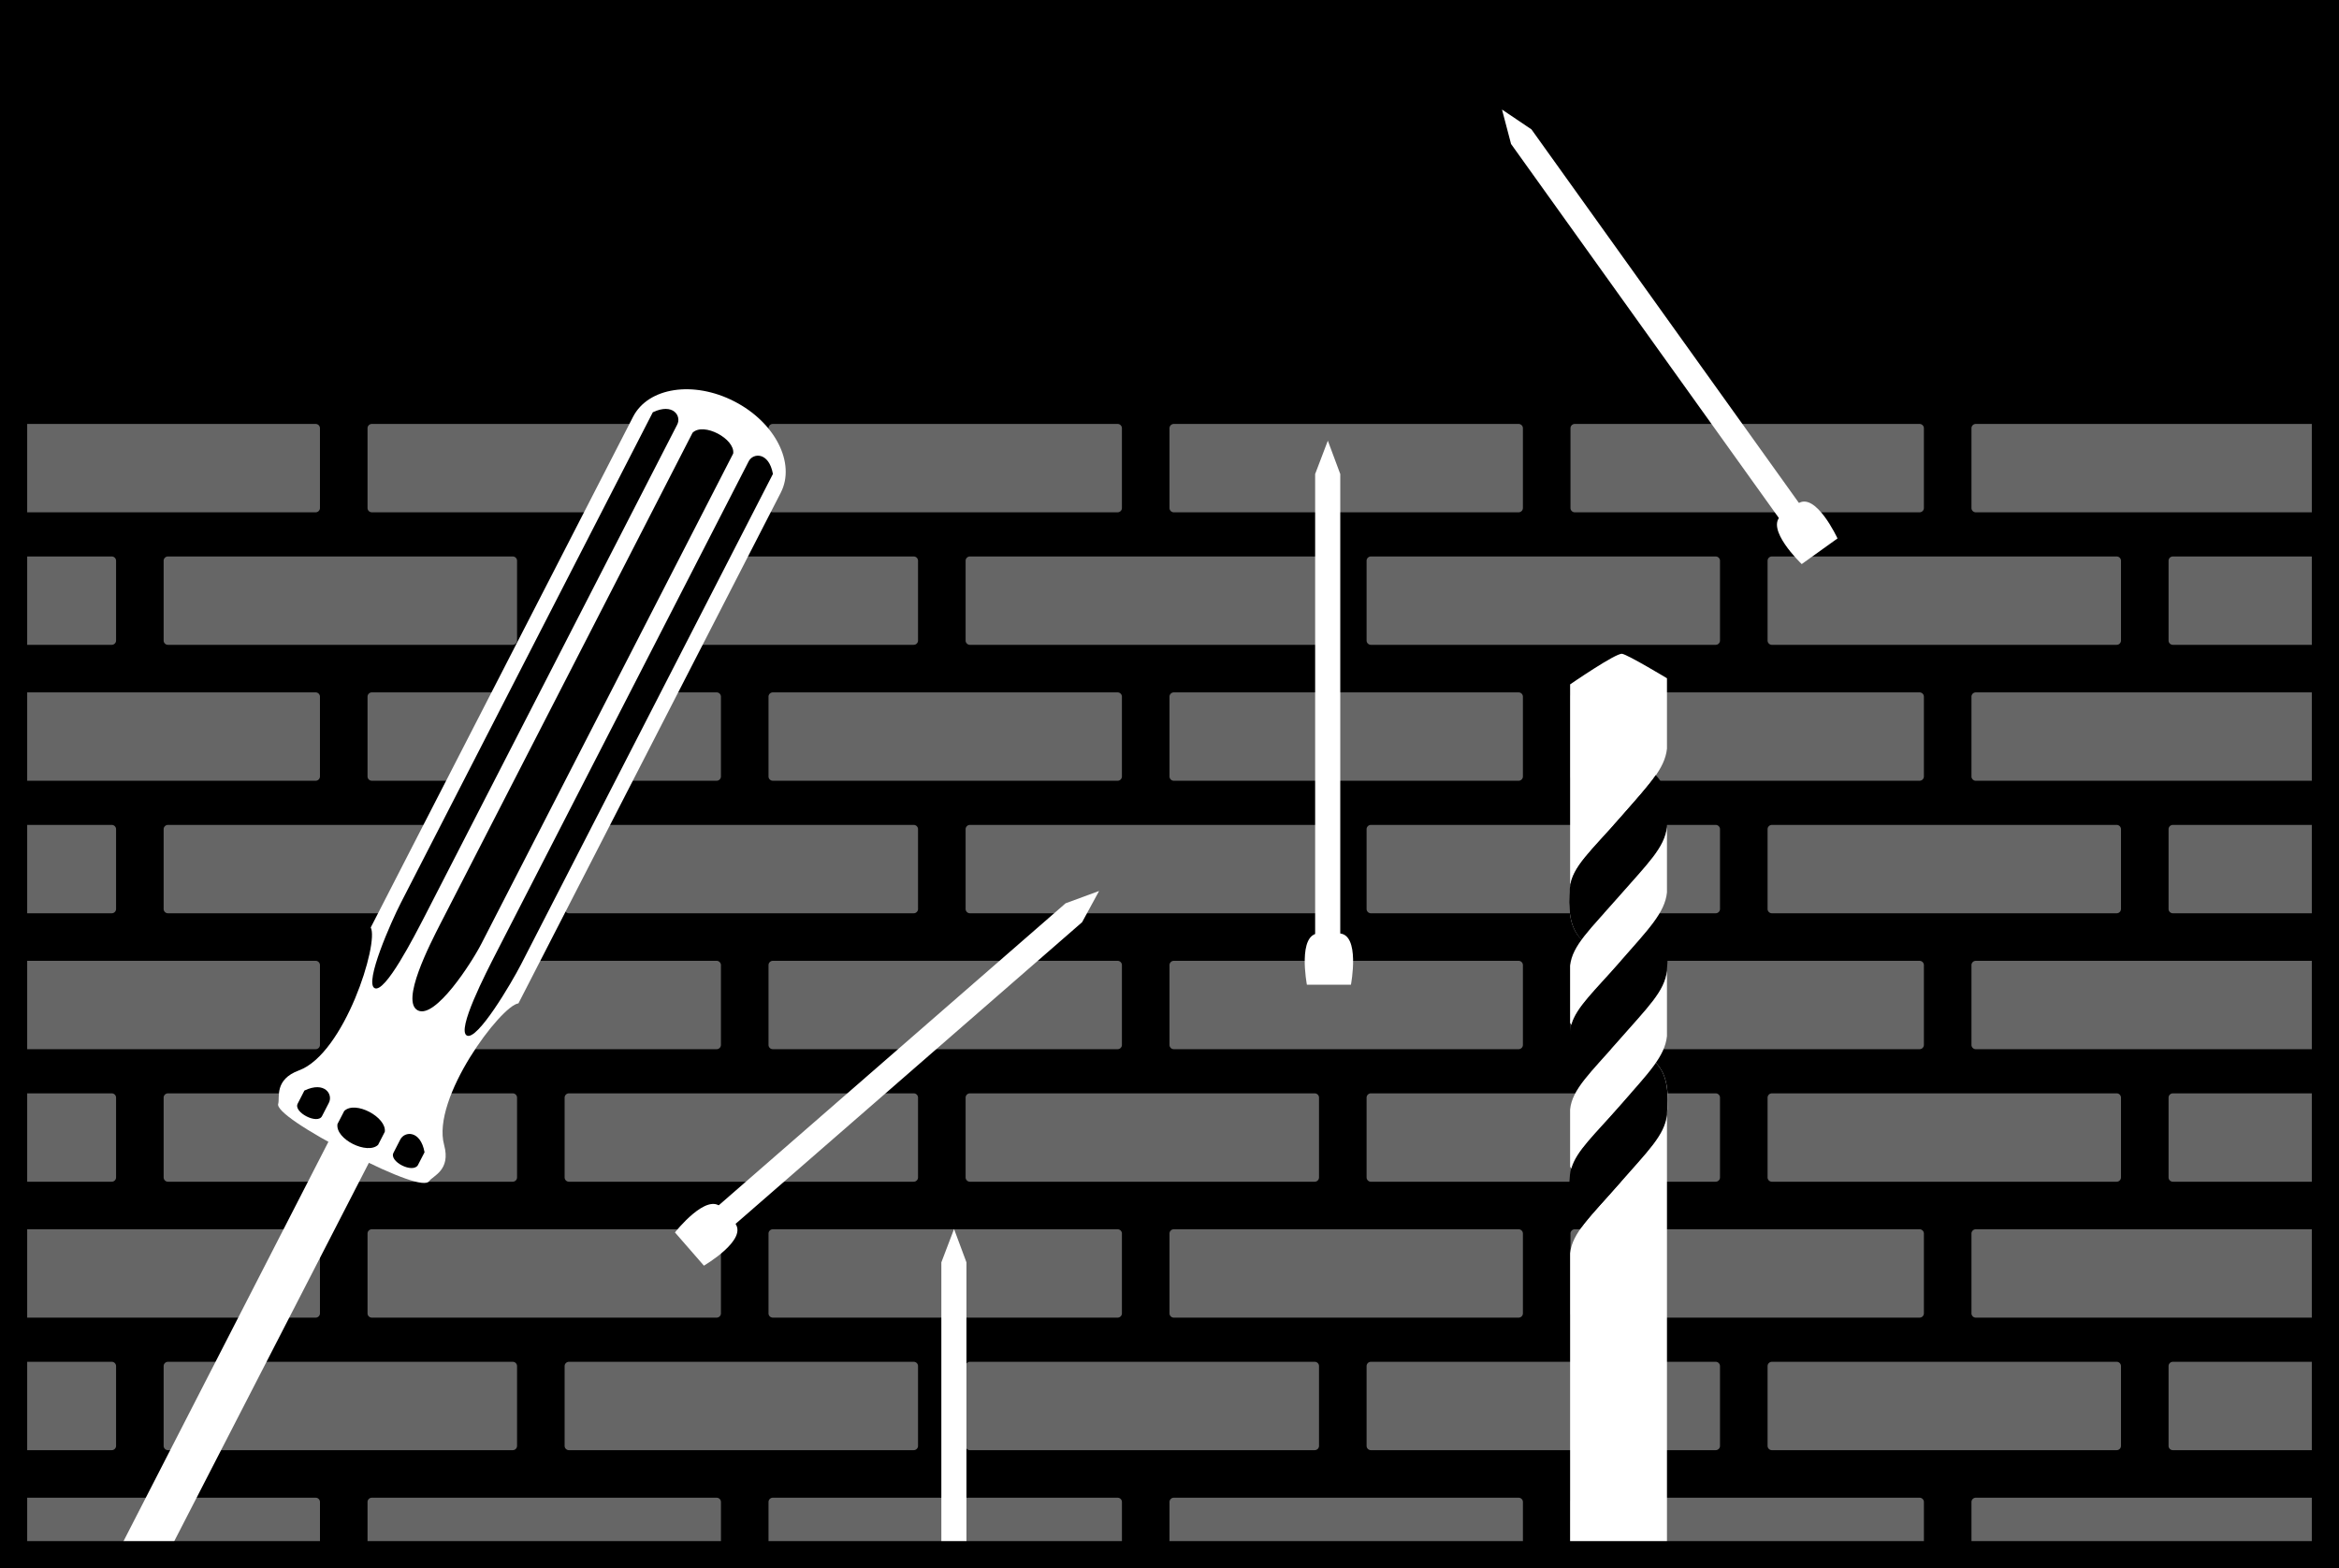 <svg xmlns="http://www.w3.org/2000/svg" width="172.078" height="115.383"><rect width="100%" height="100%" fill="#333333" stroke="none"/><path d="M171.078 114.383V1H1v113.383h170.078"/><path fill="none" stroke="#000" stroke-width="2" d="M171.078 114.383V1H1v113.383Zm0 0"/><path fill="#666" d="M1.063 37.941h22.16a.567.567 0 0 0 .566-.566v-5.867a.567.567 0 0 0-.566-.567H1.063v7"/><path fill="none" stroke="#000" stroke-width=".5" d="M1.063 37.941h22.16a.567.567 0 0 0 .566-.566v-5.867a.567.567 0 0 0-.566-.567H1.063Zm0 0"/><path fill="#666" d="M52.723 37.941a.567.567 0 0 0 .566-.566v-5.867a.567.567 0 0 0-.566-.567H27.355a.567.567 0 0 0-.566.567v5.867c0 .312.254.566.566.566h25.368"/><path fill="none" stroke="#000" stroke-width=".5" d="M52.723 37.941a.567.567 0 0 0 .566-.566v-5.867a.567.567 0 0 0-.566-.567H27.355a.567.567 0 0 0-.566.567v5.867c0 .312.254.566.566.566zm0 0"/><path fill="#666" d="M82.223 37.941a.567.567 0 0 0 .566-.566v-5.867a.567.567 0 0 0-.566-.567H56.855a.567.567 0 0 0-.566.567v5.867c0 .312.254.566.566.566h25.368"/><path fill="none" stroke="#000" stroke-width=".5" d="M82.223 37.941a.567.567 0 0 0 .566-.566v-5.867a.567.567 0 0 0-.566-.567H56.855a.567.567 0 0 0-.566.567v5.867c0 .312.254.566.566.566zm0 0"/><path fill="#666" d="M111.723 37.941a.567.567 0 0 0 .566-.566v-5.867a.567.567 0 0 0-.566-.567H86.355a.567.567 0 0 0-.566.567v5.867c0 .312.254.566.566.566h25.368"/><path fill="none" stroke="#000" stroke-width=".5" d="M111.723 37.941a.567.567 0 0 0 .566-.566v-5.867a.567.567 0 0 0-.566-.567H86.355a.567.567 0 0 0-.566.567v5.867c0 .312.254.566.566.566zm0 0"/><path fill="#666" d="M141.223 37.941a.567.567 0 0 0 .566-.566v-5.867a.567.567 0 0 0-.566-.567h-25.368a.567.567 0 0 0-.566.567v5.867c0 .312.254.566.566.566h25.368"/><path fill="none" stroke="#000" stroke-width=".5" d="M141.223 37.941a.567.567 0 0 0 .566-.566v-5.867a.567.567 0 0 0-.566-.567h-25.368a.567.567 0 0 0-.566.567v5.867c0 .312.254.566.566.566zm0 0"/><path fill="#666" d="M171.2 30.941h-25.845a.567.567 0 0 0-.566.567v5.867c0 .312.254.566.566.566H171.2v-7"/><path fill="none" stroke="#000" stroke-width=".5" d="M171.2 30.941h-25.845a.567.567 0 0 0-.566.567v5.867c0 .312.254.566.566.566H171.2zm0 0"/><path fill="#666" d="M37.723 47.691a.567.567 0 0 0 .566-.566v-5.867a.567.567 0 0 0-.566-.567H12.355a.567.567 0 0 0-.566.567v5.867c0 .312.254.566.566.566h25.368"/><path fill="none" stroke="#000" stroke-width=".5" d="M37.723 47.691a.567.567 0 0 0 .566-.566v-5.867a.567.567 0 0 0-.566-.567H12.355a.567.567 0 0 0-.566.567v5.867c0 .312.254.566.566.566zm0 0"/><path fill="#666" d="M67.223 47.691a.567.567 0 0 0 .566-.566v-5.867a.567.567 0 0 0-.566-.567H41.855a.567.567 0 0 0-.566.567v5.867c0 .312.254.566.566.566h25.368"/><path fill="none" stroke="#000" stroke-width=".5" d="M67.223 47.691a.567.567 0 0 0 .566-.566v-5.867a.567.567 0 0 0-.566-.567H41.855a.567.567 0 0 0-.566.567v5.867c0 .312.254.566.566.566zm0 0"/><path fill="#666" d="M96.723 47.691a.567.567 0 0 0 .566-.566v-5.867a.567.567 0 0 0-.566-.567H71.355a.567.567 0 0 0-.566.567v5.867c0 .312.254.566.566.566h25.368"/><path fill="none" stroke="#000" stroke-width=".5" d="M96.723 47.691a.567.567 0 0 0 .566-.566v-5.867a.567.567 0 0 0-.566-.567H71.355a.567.567 0 0 0-.566.567v5.867c0 .312.254.566.566.566zm0 0"/><path fill="#666" d="M126.223 47.691a.567.567 0 0 0 .566-.566v-5.867a.567.567 0 0 0-.566-.567h-25.368a.567.567 0 0 0-.566.567v5.867c0 .312.254.566.566.566h25.368"/><path fill="none" stroke="#000" stroke-width=".5" d="M126.223 47.691a.567.567 0 0 0 .566-.566v-5.867a.567.567 0 0 0-.566-.567h-25.368a.567.567 0 0 0-.566.567v5.867c0 .312.254.566.566.566zm0 0"/><path fill="#666" d="M155.723 47.691a.567.567 0 0 0 .566-.566v-5.867a.567.567 0 0 0-.566-.567h-25.368a.567.567 0 0 0-.566.567v5.867c0 .312.254.566.566.566h25.368"/><path fill="none" stroke="#000" stroke-width=".5" d="M155.723 47.691a.567.567 0 0 0 .566-.566v-5.867a.567.567 0 0 0-.566-.567h-25.368a.567.567 0 0 0-.566.567v5.867c0 .312.254.566.566.566zm0 0"/><path fill="#666" d="M171.2 40.691h-11.345a.567.567 0 0 0-.566.567v5.867c0 .312.254.566.566.566H171.2v-7"/><path fill="none" stroke="#000" stroke-width=".5" d="M171.2 40.691h-11.345a.567.567 0 0 0-.566.567v5.867c0 .312.254.566.566.566H171.2zm0 0"/><path fill="#666" d="M1.063 47.691h7.16a.567.567 0 0 0 .566-.566v-5.867a.567.567 0 0 0-.566-.567h-7.16v7"/><path fill="none" stroke="#000" stroke-width=".5" d="M1.063 47.691h7.16a.567.567 0 0 0 .566-.566v-5.867a.567.567 0 0 0-.566-.567h-7.16zm0 0"/><path fill="#666" d="M1.063 57.691h22.16a.567.567 0 0 0 .566-.566v-5.867a.567.567 0 0 0-.566-.567H1.063v7"/><path fill="none" stroke="#000" stroke-width=".5" d="M1.063 57.691h22.16a.567.567 0 0 0 .566-.566v-5.867a.567.567 0 0 0-.566-.567H1.063Zm0 0"/><path fill="#666" d="M52.723 57.691a.567.567 0 0 0 .566-.566v-5.867a.567.567 0 0 0-.566-.567H27.355a.567.567 0 0 0-.566.567v5.867c0 .312.254.566.566.566h25.368"/><path fill="none" stroke="#000" stroke-width=".5" d="M52.723 57.691a.567.567 0 0 0 .566-.566v-5.867a.567.567 0 0 0-.566-.567H27.355a.567.567 0 0 0-.566.567v5.867c0 .312.254.566.566.566zm0 0"/><path fill="#666" d="M82.223 57.691a.567.567 0 0 0 .566-.566v-5.867a.567.567 0 0 0-.566-.567H56.855a.567.567 0 0 0-.566.567v5.867c0 .312.254.566.566.566h25.368"/><path fill="none" stroke="#000" stroke-width=".5" d="M82.223 57.691a.567.567 0 0 0 .566-.566v-5.867a.567.567 0 0 0-.566-.567H56.855a.567.567 0 0 0-.566.567v5.867c0 .312.254.566.566.566zm0 0"/><path fill="#666" d="M111.723 57.691a.567.567 0 0 0 .566-.566v-5.867a.567.567 0 0 0-.566-.567H86.355a.567.567 0 0 0-.566.567v5.867c0 .312.254.566.566.566h25.368"/><path fill="none" stroke="#000" stroke-width=".5" d="M111.723 57.691a.567.567 0 0 0 .566-.566v-5.867a.567.567 0 0 0-.566-.567H86.355a.567.567 0 0 0-.566.567v5.867c0 .312.254.566.566.566zm0 0"/><path fill="#666" d="M141.223 57.691a.567.567 0 0 0 .566-.566v-5.867a.567.567 0 0 0-.566-.567h-25.368a.567.567 0 0 0-.566.567v5.867c0 .312.254.566.566.566h25.368"/><path fill="none" stroke="#000" stroke-width=".5" d="M141.223 57.691a.567.567 0 0 0 .566-.566v-5.867a.567.567 0 0 0-.566-.567h-25.368a.567.567 0 0 0-.566.567v5.867c0 .312.254.566.566.566zm0 0"/><path fill="#666" d="M171.2 50.691h-25.845a.567.567 0 0 0-.566.567v5.867c0 .312.254.566.566.566H171.2v-7"/><path fill="none" stroke="#000" stroke-width=".5" d="M171.2 50.691h-25.845a.567.567 0 0 0-.566.567v5.867c0 .312.254.566.566.566H171.2zm0 0"/><path fill="#666" d="M37.723 67.441a.567.567 0 0 0 .566-.566v-5.867a.567.567 0 0 0-.566-.567H12.355a.567.567 0 0 0-.566.567v5.867c0 .312.254.566.566.566h25.368"/><path fill="none" stroke="#000" stroke-width=".5" d="M37.723 67.441a.567.567 0 0 0 .566-.566v-5.867a.567.567 0 0 0-.566-.567H12.355a.567.567 0 0 0-.566.567v5.867c0 .312.254.566.566.566zm0 0"/><path fill="#666" d="M67.223 67.441a.567.567 0 0 0 .566-.566v-5.867a.567.567 0 0 0-.566-.567H41.855a.567.567 0 0 0-.566.567v5.867c0 .312.254.566.566.566h25.368"/><path fill="none" stroke="#000" stroke-width=".5" d="M67.223 67.441a.567.567 0 0 0 .566-.566v-5.867a.567.567 0 0 0-.566-.567H41.855a.567.567 0 0 0-.566.567v5.867c0 .312.254.566.566.566zm0 0"/><path fill="#666" d="M96.723 67.441a.567.567 0 0 0 .566-.566v-5.867a.567.567 0 0 0-.566-.567H71.355a.567.567 0 0 0-.566.567v5.867c0 .312.254.566.566.566h25.368"/><path fill="none" stroke="#000" stroke-width=".5" d="M96.723 67.441a.567.567 0 0 0 .566-.566v-5.867a.567.567 0 0 0-.566-.567H71.355a.567.567 0 0 0-.566.567v5.867c0 .312.254.566.566.566zm0 0"/><path fill="#666" d="M126.223 67.441a.567.567 0 0 0 .566-.566v-5.867a.567.567 0 0 0-.566-.567h-25.368a.567.567 0 0 0-.566.567v5.867c0 .312.254.566.566.566h25.368"/><path fill="none" stroke="#000" stroke-width=".5" d="M126.223 67.441a.567.567 0 0 0 .566-.566v-5.867a.567.567 0 0 0-.566-.567h-25.368a.567.567 0 0 0-.566.567v5.867c0 .312.254.566.566.566zm0 0"/><path fill="#666" d="M155.723 67.441a.567.567 0 0 0 .566-.566v-5.867a.567.567 0 0 0-.566-.567h-25.368a.567.567 0 0 0-.566.567v5.867c0 .312.254.566.566.566h25.368"/><path fill="none" stroke="#000" stroke-width=".5" d="M155.723 67.441a.567.567 0 0 0 .566-.566v-5.867a.567.567 0 0 0-.566-.567h-25.368a.567.567 0 0 0-.566.567v5.867c0 .312.254.566.566.566zm0 0"/><path fill="#666" d="M171.2 60.441h-11.345a.567.567 0 0 0-.566.567v5.867c0 .312.254.566.566.566H171.2v-7"/><path fill="none" stroke="#000" stroke-width=".5" d="M171.2 60.441h-11.345a.567.567 0 0 0-.566.567v5.867c0 .312.254.566.566.566H171.2zm0 0"/><path fill="#666" d="M1.063 67.441h7.16a.567.567 0 0 0 .566-.566v-5.867a.567.567 0 0 0-.566-.567h-7.16v7"/><path fill="none" stroke="#000" stroke-width=".5" d="M1.063 67.441h7.16a.567.567 0 0 0 .566-.566v-5.867a.567.567 0 0 0-.566-.567h-7.16zm0 0"/><path fill="#666" d="M1.063 77.441h22.16a.567.567 0 0 0 .566-.566v-5.867a.567.567 0 0 0-.566-.567H1.063v7"/><path fill="none" stroke="#000" stroke-width=".5" d="M1.063 77.441h22.16a.567.567 0 0 0 .566-.566v-5.867a.567.567 0 0 0-.566-.567H1.063Zm0 0"/><path fill="#666" d="M52.723 77.441a.567.567 0 0 0 .566-.566v-5.867a.567.567 0 0 0-.566-.567H27.355a.567.567 0 0 0-.566.567v5.867c0 .312.254.566.566.566h25.368"/><path fill="none" stroke="#000" stroke-width=".5" d="M52.723 77.441a.567.567 0 0 0 .566-.566v-5.867a.567.567 0 0 0-.566-.567H27.355a.567.567 0 0 0-.566.567v5.867c0 .312.254.566.566.566zm0 0"/><path fill="#666" d="M82.223 77.441a.567.567 0 0 0 .566-.566v-5.867a.567.567 0 0 0-.566-.567H56.855a.567.567 0 0 0-.566.567v5.867c0 .312.254.566.566.566h25.368"/><path fill="none" stroke="#000" stroke-width=".5" d="M82.223 77.441a.567.567 0 0 0 .566-.566v-5.867a.567.567 0 0 0-.566-.567H56.855a.567.567 0 0 0-.566.567v5.867c0 .312.254.566.566.566zm0 0"/><path fill="#666" d="M111.723 77.441a.567.567 0 0 0 .566-.566v-5.867a.567.567 0 0 0-.566-.567H86.355a.567.567 0 0 0-.566.567v5.867c0 .312.254.566.566.566h25.368"/><path fill="none" stroke="#000" stroke-width=".5" d="M111.723 77.441a.567.567 0 0 0 .566-.566v-5.867a.567.567 0 0 0-.566-.567H86.355a.567.567 0 0 0-.566.567v5.867c0 .312.254.566.566.566zm0 0"/><path fill="#666" d="M141.223 77.441a.567.567 0 0 0 .566-.566v-5.867a.567.567 0 0 0-.566-.567h-25.368a.567.567 0 0 0-.566.567v5.867c0 .312.254.566.566.566h25.368"/><path fill="none" stroke="#000" stroke-width=".5" d="M141.223 77.441a.567.567 0 0 0 .566-.566v-5.867a.567.567 0 0 0-.566-.567h-25.368a.567.567 0 0 0-.566.567v5.867c0 .312.254.566.566.566zm0 0"/><path fill="#666" d="M171.2 70.441h-25.845a.567.567 0 0 0-.566.567v5.867c0 .312.254.566.566.566H171.2v-7"/><path fill="none" stroke="#000" stroke-width=".5" d="M171.2 70.441h-25.845a.567.567 0 0 0-.566.567v5.867c0 .312.254.566.566.566H171.2zm0 0"/><path fill="#666" d="M37.723 87.191a.567.567 0 0 0 .566-.566v-5.867a.567.567 0 0 0-.566-.567H12.355a.567.567 0 0 0-.566.567v5.867c0 .312.254.566.566.566h25.368"/><path fill="none" stroke="#000" stroke-width=".5" d="M37.723 87.191a.567.567 0 0 0 .566-.566v-5.867a.567.567 0 0 0-.566-.567H12.355a.567.567 0 0 0-.566.567v5.867c0 .312.254.566.566.566zm0 0"/><path fill="#666" d="M67.223 87.191a.567.567 0 0 0 .566-.566v-5.867a.567.567 0 0 0-.566-.567H41.855a.567.567 0 0 0-.566.567v5.867c0 .312.254.566.566.566h25.368"/><path fill="none" stroke="#000" stroke-width=".5" d="M67.223 87.191a.567.567 0 0 0 .566-.566v-5.867a.567.567 0 0 0-.566-.567H41.855a.567.567 0 0 0-.566.567v5.867c0 .312.254.566.566.566zm0 0"/><path fill="#666" d="M96.723 87.191a.567.567 0 0 0 .566-.566v-5.867a.567.567 0 0 0-.566-.567H71.355a.567.567 0 0 0-.566.567v5.867c0 .312.254.566.566.566h25.368"/><path fill="none" stroke="#000" stroke-width=".5" d="M96.723 87.191a.567.567 0 0 0 .566-.566v-5.867a.567.567 0 0 0-.566-.567H71.355a.567.567 0 0 0-.566.567v5.867c0 .312.254.566.566.566zm0 0"/><path fill="#666" d="M126.223 87.191a.567.567 0 0 0 .566-.566v-5.867a.567.567 0 0 0-.566-.567h-25.368a.567.567 0 0 0-.566.567v5.867c0 .312.254.566.566.566h25.368"/><path fill="none" stroke="#000" stroke-width=".5" d="M126.223 87.191a.567.567 0 0 0 .566-.566v-5.867a.567.567 0 0 0-.566-.567h-25.368a.567.567 0 0 0-.566.567v5.867c0 .312.254.566.566.566zm0 0"/><path fill="#666" d="M155.723 87.191a.567.567 0 0 0 .566-.566v-5.867a.567.567 0 0 0-.566-.567h-25.368a.567.567 0 0 0-.566.567v5.867c0 .312.254.566.566.566h25.368"/><path fill="none" stroke="#000" stroke-width=".5" d="M155.723 87.191a.567.567 0 0 0 .566-.566v-5.867a.567.567 0 0 0-.566-.567h-25.368a.567.567 0 0 0-.566.567v5.867c0 .312.254.566.566.566zm0 0"/><path fill="#666" d="M171.2 80.191h-11.345a.567.567 0 0 0-.566.567v5.867c0 .312.254.566.566.566H171.2v-7"/><path fill="none" stroke="#000" stroke-width=".5" d="M171.2 80.191h-11.345a.567.567 0 0 0-.566.567v5.867c0 .312.254.566.566.566H171.2zm0 0"/><path fill="#666" d="M1.063 87.191h7.16a.567.567 0 0 0 .566-.566v-5.867a.567.567 0 0 0-.566-.567h-7.16v7"/><path fill="none" stroke="#000" stroke-width=".5" d="M1.063 87.191h7.16a.567.567 0 0 0 .566-.566v-5.867a.567.567 0 0 0-.566-.567h-7.16zm0 0"/><path fill="#666" d="M1.063 97.191h22.16a.567.567 0 0 0 .566-.566v-5.867a.567.567 0 0 0-.566-.567H1.063v7"/><path fill="none" stroke="#000" stroke-width=".5" d="M1.063 97.191h22.16a.567.567 0 0 0 .566-.566v-5.867a.567.567 0 0 0-.566-.567H1.063Zm0 0"/><path fill="#666" d="M52.723 97.191a.567.567 0 0 0 .566-.566v-5.867a.567.567 0 0 0-.566-.567H27.355a.567.567 0 0 0-.566.567v5.867c0 .312.254.566.566.566h25.368"/><path fill="none" stroke="#000" stroke-width=".5" d="M52.723 97.191a.567.567 0 0 0 .566-.566v-5.867a.567.567 0 0 0-.566-.567H27.355a.567.567 0 0 0-.566.567v5.867c0 .312.254.566.566.566zm0 0"/><path fill="#666" d="M82.223 97.191a.567.567 0 0 0 .566-.566v-5.867a.567.567 0 0 0-.566-.567H56.855a.567.567 0 0 0-.566.567v5.867c0 .312.254.566.566.566h25.368"/><path fill="none" stroke="#000" stroke-width=".5" d="M82.223 97.191a.567.567 0 0 0 .566-.566v-5.867a.567.567 0 0 0-.566-.567H56.855a.567.567 0 0 0-.566.567v5.867c0 .312.254.566.566.566zm0 0"/><path fill="#666" d="M111.723 97.191a.567.567 0 0 0 .566-.566v-5.867a.567.567 0 0 0-.566-.567H86.355a.567.567 0 0 0-.566.567v5.867c0 .312.254.566.566.566h25.368"/><path fill="none" stroke="#000" stroke-width=".5" d="M111.723 97.191a.567.567 0 0 0 .566-.566v-5.867a.567.567 0 0 0-.566-.567H86.355a.567.567 0 0 0-.566.567v5.867c0 .312.254.566.566.566zm0 0"/><path fill="#666" d="M141.223 97.191a.567.567 0 0 0 .566-.566v-5.867a.567.567 0 0 0-.566-.567h-25.368a.567.567 0 0 0-.566.567v5.867c0 .312.254.566.566.566h25.368"/><path fill="none" stroke="#000" stroke-width=".5" d="M141.223 97.191a.567.567 0 0 0 .566-.566v-5.867a.567.567 0 0 0-.566-.567h-25.368a.567.567 0 0 0-.566.567v5.867c0 .312.254.566.566.566zm0 0"/><path fill="#666" d="M171.2 90.191h-25.845a.567.567 0 0 0-.566.567v5.867c0 .312.254.566.566.566H171.2v-7"/><path fill="none" stroke="#000" stroke-width=".5" d="M171.2 90.191h-25.845a.567.567 0 0 0-.566.567v5.867c0 .312.254.566.566.566H171.2zm0 0"/><path fill="#666" d="M37.723 106.941a.567.567 0 0 0 .566-.566v-5.867a.567.567 0 0 0-.566-.567H12.355a.567.567 0 0 0-.566.567v5.867c0 .313.254.566.566.566h25.368"/><path fill="none" stroke="#000" stroke-width=".5" d="M37.723 106.941a.567.567 0 0 0 .566-.566v-5.867a.567.567 0 0 0-.566-.567H12.355a.567.567 0 0 0-.566.567v5.867c0 .313.254.566.566.566zm0 0"/><path fill="#666" d="M67.223 106.941a.567.567 0 0 0 .566-.566v-5.867a.567.567 0 0 0-.566-.567H41.855a.567.567 0 0 0-.566.567v5.867c0 .313.254.566.566.566h25.368"/><path fill="none" stroke="#000" stroke-width=".5" d="M67.223 106.941a.567.567 0 0 0 .566-.566v-5.867a.567.567 0 0 0-.566-.567H41.855a.567.567 0 0 0-.566.567v5.867c0 .313.254.566.566.566zm0 0"/><path fill="#666" d="M96.723 106.941a.567.567 0 0 0 .566-.566v-5.867a.567.567 0 0 0-.566-.567H71.355a.567.567 0 0 0-.566.567v5.867c0 .313.254.566.566.566h25.368"/><path fill="none" stroke="#000" stroke-width=".5" d="M96.723 106.941a.567.567 0 0 0 .566-.566v-5.867a.567.567 0 0 0-.566-.567H71.355a.567.567 0 0 0-.566.567v5.867c0 .313.254.566.566.566zm0 0"/><path fill="#666" d="M126.223 106.941a.567.567 0 0 0 .566-.566v-5.867a.567.567 0 0 0-.566-.567h-25.368a.567.567 0 0 0-.566.567v5.867c0 .313.254.566.566.566h25.368"/><path fill="none" stroke="#000" stroke-width=".5" d="M126.223 106.941a.567.567 0 0 0 .566-.566v-5.867a.567.567 0 0 0-.566-.567h-25.368a.567.567 0 0 0-.566.567v5.867c0 .313.254.566.566.566zm0 0"/><path fill="#666" d="M155.723 106.941a.567.567 0 0 0 .566-.566v-5.867a.567.567 0 0 0-.566-.567h-25.368a.567.567 0 0 0-.566.567v5.867c0 .313.254.566.566.566h25.368"/><path fill="none" stroke="#000" stroke-width=".5" d="M155.723 106.941a.567.567 0 0 0 .566-.566v-5.867a.567.567 0 0 0-.566-.567h-25.368a.567.567 0 0 0-.566.567v5.867c0 .313.254.566.566.566zm0 0"/><path fill="#666" d="M171.2 99.941h-11.345a.567.567 0 0 0-.566.567v5.867c0 .313.254.566.566.566H171.2v-7"/><path fill="none" stroke="#000" stroke-width=".5" d="M171.2 99.941h-11.345a.567.567 0 0 0-.566.567v5.867c0 .313.254.566.566.566H171.2zm0 0"/><path fill="#666" d="M1.063 106.941h7.16a.567.567 0 0 0 .566-.566v-5.867a.567.567 0 0 0-.566-.567h-7.16v7"/><path fill="none" stroke="#000" stroke-width=".5" d="M1.063 106.941h7.16a.567.567 0 0 0 .566-.566v-5.867a.567.567 0 0 0-.566-.567h-7.16zm0 0"/><path fill="#666" d="M23.79 114.422v-3.914a.567.567 0 0 0-.567-.567H1.063v4.48h22.726"/><path fill="none" stroke="#000" stroke-width=".5" d="M23.79 114.422v-3.914a.567.567 0 0 0-.567-.567H1.063v4.48zm0 0"/><path fill="#666" d="M53.29 114.422v-3.914a.567.567 0 0 0-.567-.567H27.355a.567.567 0 0 0-.566.567v3.914h26.5"/><path fill="none" stroke="#000" stroke-width=".5" d="M53.29 114.422v-3.914a.567.567 0 0 0-.567-.567H27.355a.567.567 0 0 0-.566.567v3.914zm0 0"/><path fill="#666" d="M82.79 114.422v-3.914a.567.567 0 0 0-.567-.567H56.855a.567.567 0 0 0-.566.567v3.914h26.5"/><path fill="none" stroke="#000" stroke-width=".5" d="M82.79 114.422v-3.914a.567.567 0 0 0-.567-.567H56.855a.567.567 0 0 0-.566.567v3.914zm0 0"/><path fill="#666" d="M112.29 114.422v-3.914a.567.567 0 0 0-.567-.567H86.355a.567.567 0 0 0-.566.567v3.914h26.5"/><path fill="none" stroke="#000" stroke-width=".5" d="M112.29 114.422v-3.914a.567.567 0 0 0-.567-.567H86.355a.567.567 0 0 0-.566.567v3.914zm0 0"/><path fill="#666" d="M141.79 114.422v-3.914a.567.567 0 0 0-.567-.567h-25.368a.567.567 0 0 0-.566.567v3.914h26.5"/><path fill="none" stroke="#000" stroke-width=".5" d="M141.79 114.422v-3.914a.567.567 0 0 0-.567-.567h-25.368a.567.567 0 0 0-.566.567v3.914zm0 0"/><path fill="#666" d="M171.2 109.941h-25.845a.567.567 0 0 0-.566.567v3.914h26.41v-4.48"/><path fill="none" stroke="#000" stroke-width=".5" d="M171.2 109.941h-25.845a.567.567 0 0 0-.566.567v3.914h26.41zm0 0"/><path fill="#fff" d="m8.578 114.379 16.527-32.215L28.09 83.7l-15.781 30.68h-3.73"/><path fill="#fff" d="M20.469 81.2c-.196.507 2.07 2.007 5.379 3.71 3.308 1.695 5.422 2.445 5.722 1.992.266-.398 1.618-.789 1.102-2.672-.942-3.44 4.191-10.257 5.469-10.41l19.3-37.574c1.114-2.168-.418-5.176-3.418-6.715-3-1.543-6.335-1.035-7.449 1.133l-19.3 37.574c.62 1.13-1.93 9.274-5.278 10.512-1.832.676-1.398 1.988-1.527 2.45"/><path d="M24.828 82.7c-.168 1.12 2.2 2.277 2.988 1.53l.493-.96c.148-1.07-2.172-2.325-2.985-1.532l-.496.961m4.122 2.113c-.345.637 1.39 1.528 1.788.922l.496-.96c-.296-1.637-1.476-1.567-1.793-.922l-.492.96m-7.047-3.617c-.34.633 1.473 1.567 1.79.918l.496-.96c.34-.633-.293-1.633-1.793-.919l-.493.961M32.426 67.91l18.527-36.074c.817-.793 3.137.457 2.988 1.531l-18.53 36.074c-.716 1.395-3.391 5.551-4.673 4.895-1.277-.66.871-4.828 1.688-6.426m24.437-33.039L38.336 70.945c-.715 1.39-3.219 5.637-3.988 5.242-.77-.394 1.379-4.566 2.199-6.164L55.074 33.95c.317-.644 1.496-.715 1.79.922m-8.837-4.54L29.5 66.406c-.719 1.39-2.71 5.899-1.941 6.293.77.395 2.906-3.781 3.73-5.375L49.816 31.25c.344-.633-.289-1.633-1.789-.918"/><path fill="#fff" d="M116.336 69.102c-.902-.899-.977-2.325-.824-3.825.148-1.5 1.574-2.699 3.672-5.097 2.101-2.403 3.3-3.602 3.453-5.102v-5.176s-2.852-1.722-3.301-1.8c-.45-.075-3.824 2.25-3.824 2.25v14.625"/><path d="M121.809 57.027c.902.903.964 2.328.816 3.828-.148 1.5-1.426 2.7-3.523 5.102-1.184 1.348-2.13 2.32-2.754 3.176-.903-.903-.996-2.352-.848-3.852.148-1.5 1.574-2.699 3.676-5.101 1.168-1.336 2.05-2.301 2.633-3.153m0 10.578c.902.899.964 2.329.816 3.829-.148 1.5-1.426 2.699-3.523 5.097-1.184 1.352-2.13 2.32-2.754 3.18-.903-.902-.996-2.356-.848-3.856.148-1.5 1.574-2.699 3.676-5.097 1.168-1.336 2.05-2.301 2.633-3.153"/><path fill="#fff" d="M122.637 81.633v32.695h-7.125V92.207c.148-1.5 1.5-2.7 3.597-5.102 2.102-2.398 3.375-3.597 3.528-5.097.148-1.5.074-2.926-.828-3.824"/><path d="M121.809 78.184c.902.898.964 2.324.816 3.824-.148 1.5-1.426 2.703-3.523 5.101-1.184 1.348-2.13 2.32-2.754 3.176-.903-.898-.996-2.351-.848-3.851.148-1.5 1.574-2.7 3.676-5.098 1.168-1.34 2.05-2.3 2.633-3.152"/><path fill="#fff" d="m97.688 32.422.914 2.453v34.133h-1.848V34.875l.934-2.453"/><path fill="#fff" d="M99.387 72.45s.722-3.778-.899-3.778h-1.441c-1.621 0-.899 3.777-.899 3.777h3.239M110.5 8.059l2.168 1.46 19.871 27.754-1.5 1.075-19.871-27.754-.668-2.535"/><path fill="#fff" d="M135.184 39.613s-1.614-3.492-2.93-2.55c-1.32.945-.586.421-.586.421s.73-.523-.586.418c-1.316.946 1.469 3.598 1.469 3.598l2.633-1.887M80.86 65.55l-1.25 2.298-25.747 22.414-1.21-1.39 25.742-22.415 2.464-.906"/><path fill="#fff" d="M51.785 93.117s3.324-1.941 2.258-3.164c-1.063-1.223-.473-.543-.473-.543l-.472-.543c-1.063-1.222-3.442 1.805-3.442 1.805l2.13 2.445m17.468 21.324V92.875l.934-2.453.914 2.453v21.566h-1.848m53.383-53.586v4.801c-.153 1.5-1.352 2.7-3.453 5.098-1.88 2.152-3.22 3.34-3.586 4.64l-.086-.14v-4.2c.148-1.5 1.5-2.702 3.597-5.1 2.102-2.4 3.375-3.602 3.528-5.102v.004m0 10.578v4.796c-.153 1.5-1.352 2.704-3.453 5.102-1.88 2.152-3.22 3.34-3.586 4.64l-.086-.14v-4.203c.148-1.5 1.5-2.7 3.597-5.098 2.102-2.402 3.375-3.601 3.528-5.101v.004"/><path fill="none" stroke="#000" stroke-width="2" d="M171.078 114.383V1H1v113.383Zm0 0"/></svg>
